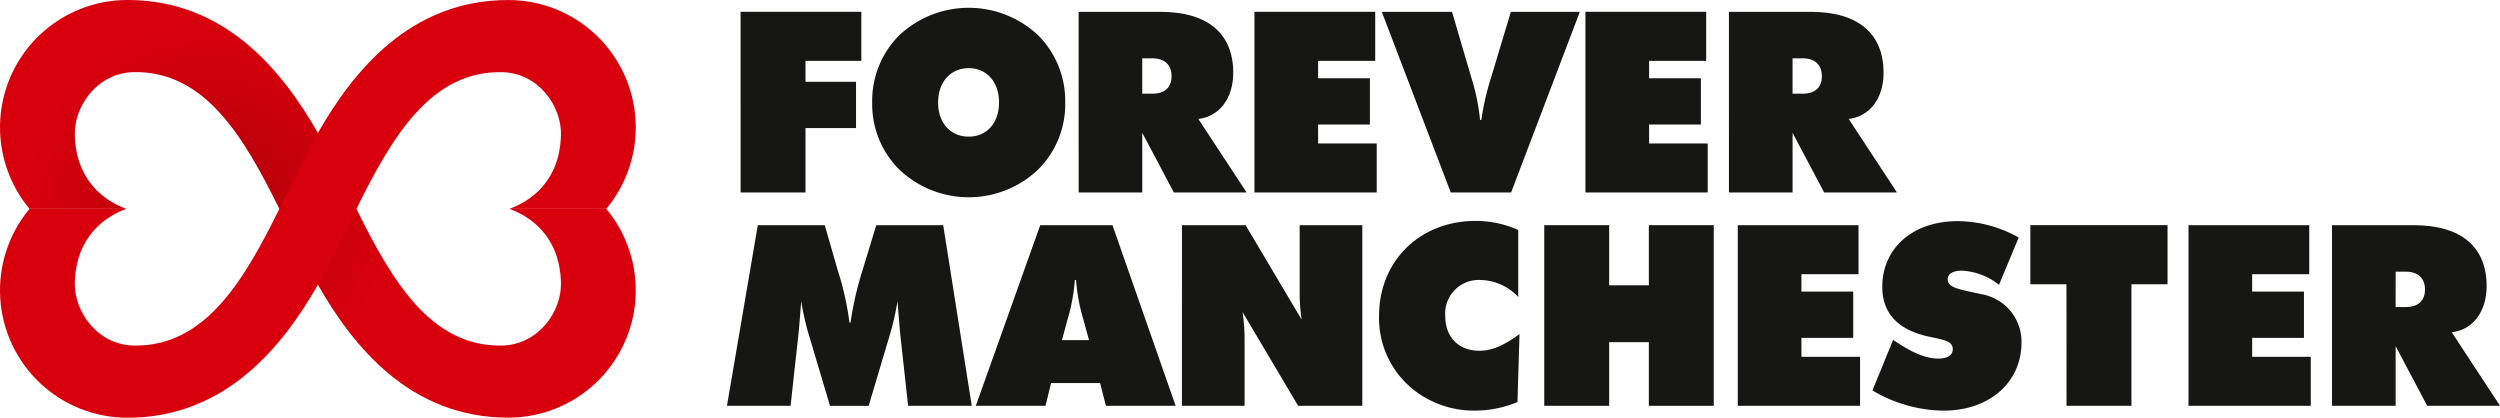 <svg xmlns="http://www.w3.org/2000/svg" xmlns:xlink="http://www.w3.org/1999/xlink" width="388.922" height="64.984" viewBox="0 0 388.922 64.984">
  <defs>
    <clipPath id="clip-path">
      <path id="Path_72" data-name="Path 72" d="M19.854,0A19.812,19.812,0,0,0,4.589,32.492H19.665c-3.191-1.143-7.824-4.2-8.028-11.465-.126-4.527,3.522-9.7,9.177-9.806,11.112-.195,17.133,10.134,22.642,21.271l6,11.806c5.51,9.652,14.4,20.675,29.6,20.675A19.808,19.808,0,0,0,94.321,32.492H79.24c3.194,1.14,7.833,4.2,8.027,11.457.133,4.53-3.522,9.7-9.174,9.809-11.108.2-17.133-10.129-22.645-21.265l-5.992-11.81C43.936,11.026,35.055,0,19.854,0Z" fill="none"/>
    </clipPath>
    <radialGradient id="radial-gradient" cx="0.5" cy="0.5" r="0.458" gradientTransform="translate(0) scale(0.657 1)" gradientUnits="objectBoundingBox">
      <stop offset="0" stop-color="#b00009"/>
      <stop offset="1" stop-color="#d9000d"/>
    </radialGradient>
    <clipPath id="clip-path-2">
      <path id="Path_73" data-name="Path 73" d="M49.455,20.687l-6,11.81C37.947,43.633,31.926,53.96,20.814,53.764c-5.655-.106-9.3-5.28-9.177-9.81.2-7.256,4.837-10.318,8.028-11.457H4.589A19.812,19.812,0,0,0,19.854,64.989c15.2,0,24.082-11.029,29.6-20.685L55.447,32.5C60.96,21.36,66.985,11.031,78.093,11.232c5.652.1,9.307,5.273,9.174,9.808-.194,7.253-4.833,10.314-8.027,11.457H94.321A19.812,19.812,0,0,0,79.056.011c-15.2,0-24.092,11.028-29.6,20.676" transform="translate(0 -0.011)" fill="none"/>
    </clipPath>
    <radialGradient id="radial-gradient-2" cx="0.5" cy="0.5" r="0.458" gradientTransform="matrix(0.657, 0, 0, -1, 0, 2)" gradientUnits="objectBoundingBox">
      <stop offset="0" stop-color="#e75138"/>
      <stop offset="1" stop-color="#d9000d"/>
    </radialGradient>
    <clipPath id="clip-path-3">
      <rect id="Rectangle_26" data-name="Rectangle 26" width="388.922" height="64.984" fill="none"/>
    </clipPath>
  </defs>
  <g id="Group_16" data-name="Group 16" transform="translate(0)">
    <g id="Group_11" data-name="Group 11" transform="translate(0)">
      <g id="Group_10" data-name="Group 10" clip-path="url(#clip-path)">
        <rect id="Rectangle_24" data-name="Rectangle 24" width="98.906" height="64.974" fill="url(#radial-gradient)"/>
      </g>
    </g>
    <g id="Group_13" data-name="Group 13" transform="translate(0 0.006)">
      <g id="Group_12" data-name="Group 12" clip-path="url(#clip-path-2)">
        <rect id="Rectangle_25" data-name="Rectangle 25" width="98.906" height="64.978" transform="translate(0 0)" fill="url(#radial-gradient-2)"/>
      </g>
    </g>
    <g id="Group_15" data-name="Group 15" transform="translate(0)">
      <g id="Group_14" data-name="Group 14" clip-path="url(#clip-path-3)">
        <path id="Path_74" data-name="Path 74" d="M198.046,3.164h18.787v7.625h-8.685v3.262h7.86v7.192h-7.86V31.266h-10.1Z" transform="translate(-82.835 -1.324)" fill="#161615"/>
        <path id="Path_75" data-name="Path 75" d="M258.99,27.316a15.681,15.681,0,0,1-21.5-.04,14.282,14.282,0,0,1-4.244-10.454,14.37,14.37,0,0,1,4.244-10.493,15.782,15.782,0,0,1,21.538,0,14.436,14.436,0,0,1,4.245,10.493,14.317,14.317,0,0,1-4.284,10.494m-6.013-10.494c0-3.262-1.965-5.346-4.716-5.346S243.5,13.56,243.5,16.822s2,5.306,4.756,5.306,4.716-2.044,4.716-5.306" transform="translate(-97.558 -0.872)" fill="#161615"/>
        <path id="Path_76" data-name="Path 76" d="M288.444,3.164h12.695c7.507,0,11.358,3.459,11.358,9.472,0,4.009-2.161,6.8-5.424,7.193l7.507,11.437H303.262l-4.913-9.275v9.275h-9.9Zm9.9,12.734h1.572c1.926,0,2.987-.983,2.987-2.712s-1.022-2.791-2.987-2.791h-1.572Z" transform="translate(-120.645 -1.323)" fill="#161615"/>
        <path id="Path_77" data-name="Path 77" d="M335.467,3.164h18.787v7.625h-8.883V13.5h8.057v7.193h-8.057v2.948h9.118v7.625H335.467Z" transform="translate(-140.313 -1.324)" fill="#161615"/>
        <path id="Path_78" data-name="Path 78" d="M369.52,3.164h10.926l2.987,10.179a32.251,32.251,0,0,1,1.375,6.642h.2a40.439,40.439,0,0,1,1.456-6.406L389.6,3.164h10.73l-10.691,28.1H380.25Z" transform="translate(-154.556 -1.323)" fill="#161615"/>
        <path id="Path_79" data-name="Path 79" d="M423.975,3.164h18.787v7.625H433.88V13.5h8.057v7.193H433.88v2.948H443v7.625H423.975Z" transform="translate(-177.332 -1.324)" fill="#161615"/>
        <path id="Path_80" data-name="Path 80" d="M462.348,3.164h12.7c7.506,0,11.358,3.459,11.358,9.472,0,4.009-2.161,6.8-5.423,7.193l7.506,11.437H477.165l-4.913-9.275v9.275h-9.9Zm9.9,12.734h1.573c1.926,0,2.987-.983,2.987-2.712s-1.022-2.791-2.987-2.791h-1.573Z" transform="translate(-193.382 -1.323)" fill="#161615"/>
        <path id="Path_81" data-name="Path 81" d="M221.36,77.2c-.118-1.14-.236-2.869-.432-5.149a41.807,41.807,0,0,1-1.258,5.463l-3.223,10.809h-6.013l-3.223-10.809a41.9,41.9,0,0,1-1.258-5.463c-.157,1.926-.275,3.656-.432,5.149L204.3,88.319h-9.9l4.8-28.1h10.415l2,6.956a45.166,45.166,0,0,1,1.847,8.214h.157a52.466,52.466,0,0,1,1.926-8.332l2.083-6.838h10.415l4.441,28.1h-9.9Z" transform="translate(-81.309 -25.187)" fill="#161615"/>
        <path id="Path_82" data-name="Path 82" d="M270.97,60.217h11.241l9.826,28.1H281.188l-.9-3.538H272.66l-.864,3.538H260.948ZM278.556,78.1l-.865-3.183a28.507,28.507,0,0,1-1.14-6.171h-.2a28.469,28.469,0,0,1-1.14,6.171L274.35,78.1Z" transform="translate(-109.144 -25.186)" fill="#161615"/>
        <path id="Path_83" data-name="Path 83" d="M316.079,60.218h9.9l8.724,14.7a28.345,28.345,0,0,1-.314-4.481V60.218h9.747v28.1h-9.983l-8.646-14.581a28.733,28.733,0,0,1,.315,4.442v10.14h-9.748Z" transform="translate(-132.203 -25.187)" fill="#161615"/>
        <path id="Path_84" data-name="Path 84" d="M384.578,68.266a5.22,5.22,0,0,0-5.5,5.581c0,3.223,2,5.424,5.305,5.424,2.083,0,4.009-.943,6.25-2.593l-.315,10.572a17.378,17.378,0,0,1-6.6,1.337,15.2,15.2,0,0,1-9.118-2.909,14.209,14.209,0,0,1-5.817-11.83c0-8.528,6.327-14.777,15.053-14.777a16.217,16.217,0,0,1,6.6,1.415V70.9a8.259,8.259,0,0,0-5.855-2.634" transform="translate(-154.245 -24.706)" fill="#161615"/>
        <path id="Path_85" data-name="Path 85" d="M412.964,60.218h10.1v9.354h6.17V60.218h10.1v28.1h-10.1v-9.9h-6.17v9.9h-10.1Z" transform="translate(-172.727 -25.187)" fill="#161615"/>
        <path id="Path_86" data-name="Path 86" d="M464.715,60.218H483.5v7.625H474.62v2.711h8.056v7.193H474.62v2.947h9.118v7.625H464.715Z" transform="translate(-194.372 -25.187)" fill="#161615"/>
        <path id="Path_87" data-name="Path 87" d="M503.95,77.609c2.713,1.848,4.913,2.909,7.035,2.909,1.454,0,2.24-.55,2.24-1.454,0-1.3-1.414-1.454-3.733-1.965-4.8-1.022-7.233-3.655-7.233-7.743,0-5.9,4.6-10.218,11.752-10.218a19.507,19.507,0,0,1,9.471,2.554l-3.066,7.35a10.06,10.06,0,0,0-5.777-2.2c-1.415,0-2.2.511-2.2,1.337,0,1.375,1.887,1.572,5.229,2.319a7.5,7.5,0,0,1,6.249,7.546c0,6.013-4.8,10.573-12.145,10.573a22.052,22.052,0,0,1-11.044-3.145Z" transform="translate(-209.435 -24.735)" fill="#161615"/>
        <path id="Path_88" data-name="Path 88" d="M548.574,69.414h-5.619v-9.2H564.3v9.2h-5.619v18.9h-10.1Z" transform="translate(-227.097 -25.187)" fill="#161615"/>
        <path id="Path_89" data-name="Path 89" d="M585.249,60.218h18.787v7.625h-8.883v2.711h8.057v7.193h-8.057v2.947h9.118v7.625H585.249Z" transform="translate(-244.787 -25.187)" fill="#161615"/>
        <path id="Path_90" data-name="Path 90" d="M623.622,60.217h12.7c7.506,0,11.358,3.459,11.358,9.472,0,4.009-2.161,6.8-5.423,7.193l7.506,11.438H638.439l-4.913-9.276v9.276h-9.9Zm9.9,12.734H635.1c1.926,0,2.987-.983,2.987-2.712s-1.022-2.791-2.987-2.791h-1.573Z" transform="translate(-260.837 -25.186)" fill="#161615"/>
      </g>
    </g>
  </g>
</svg>
